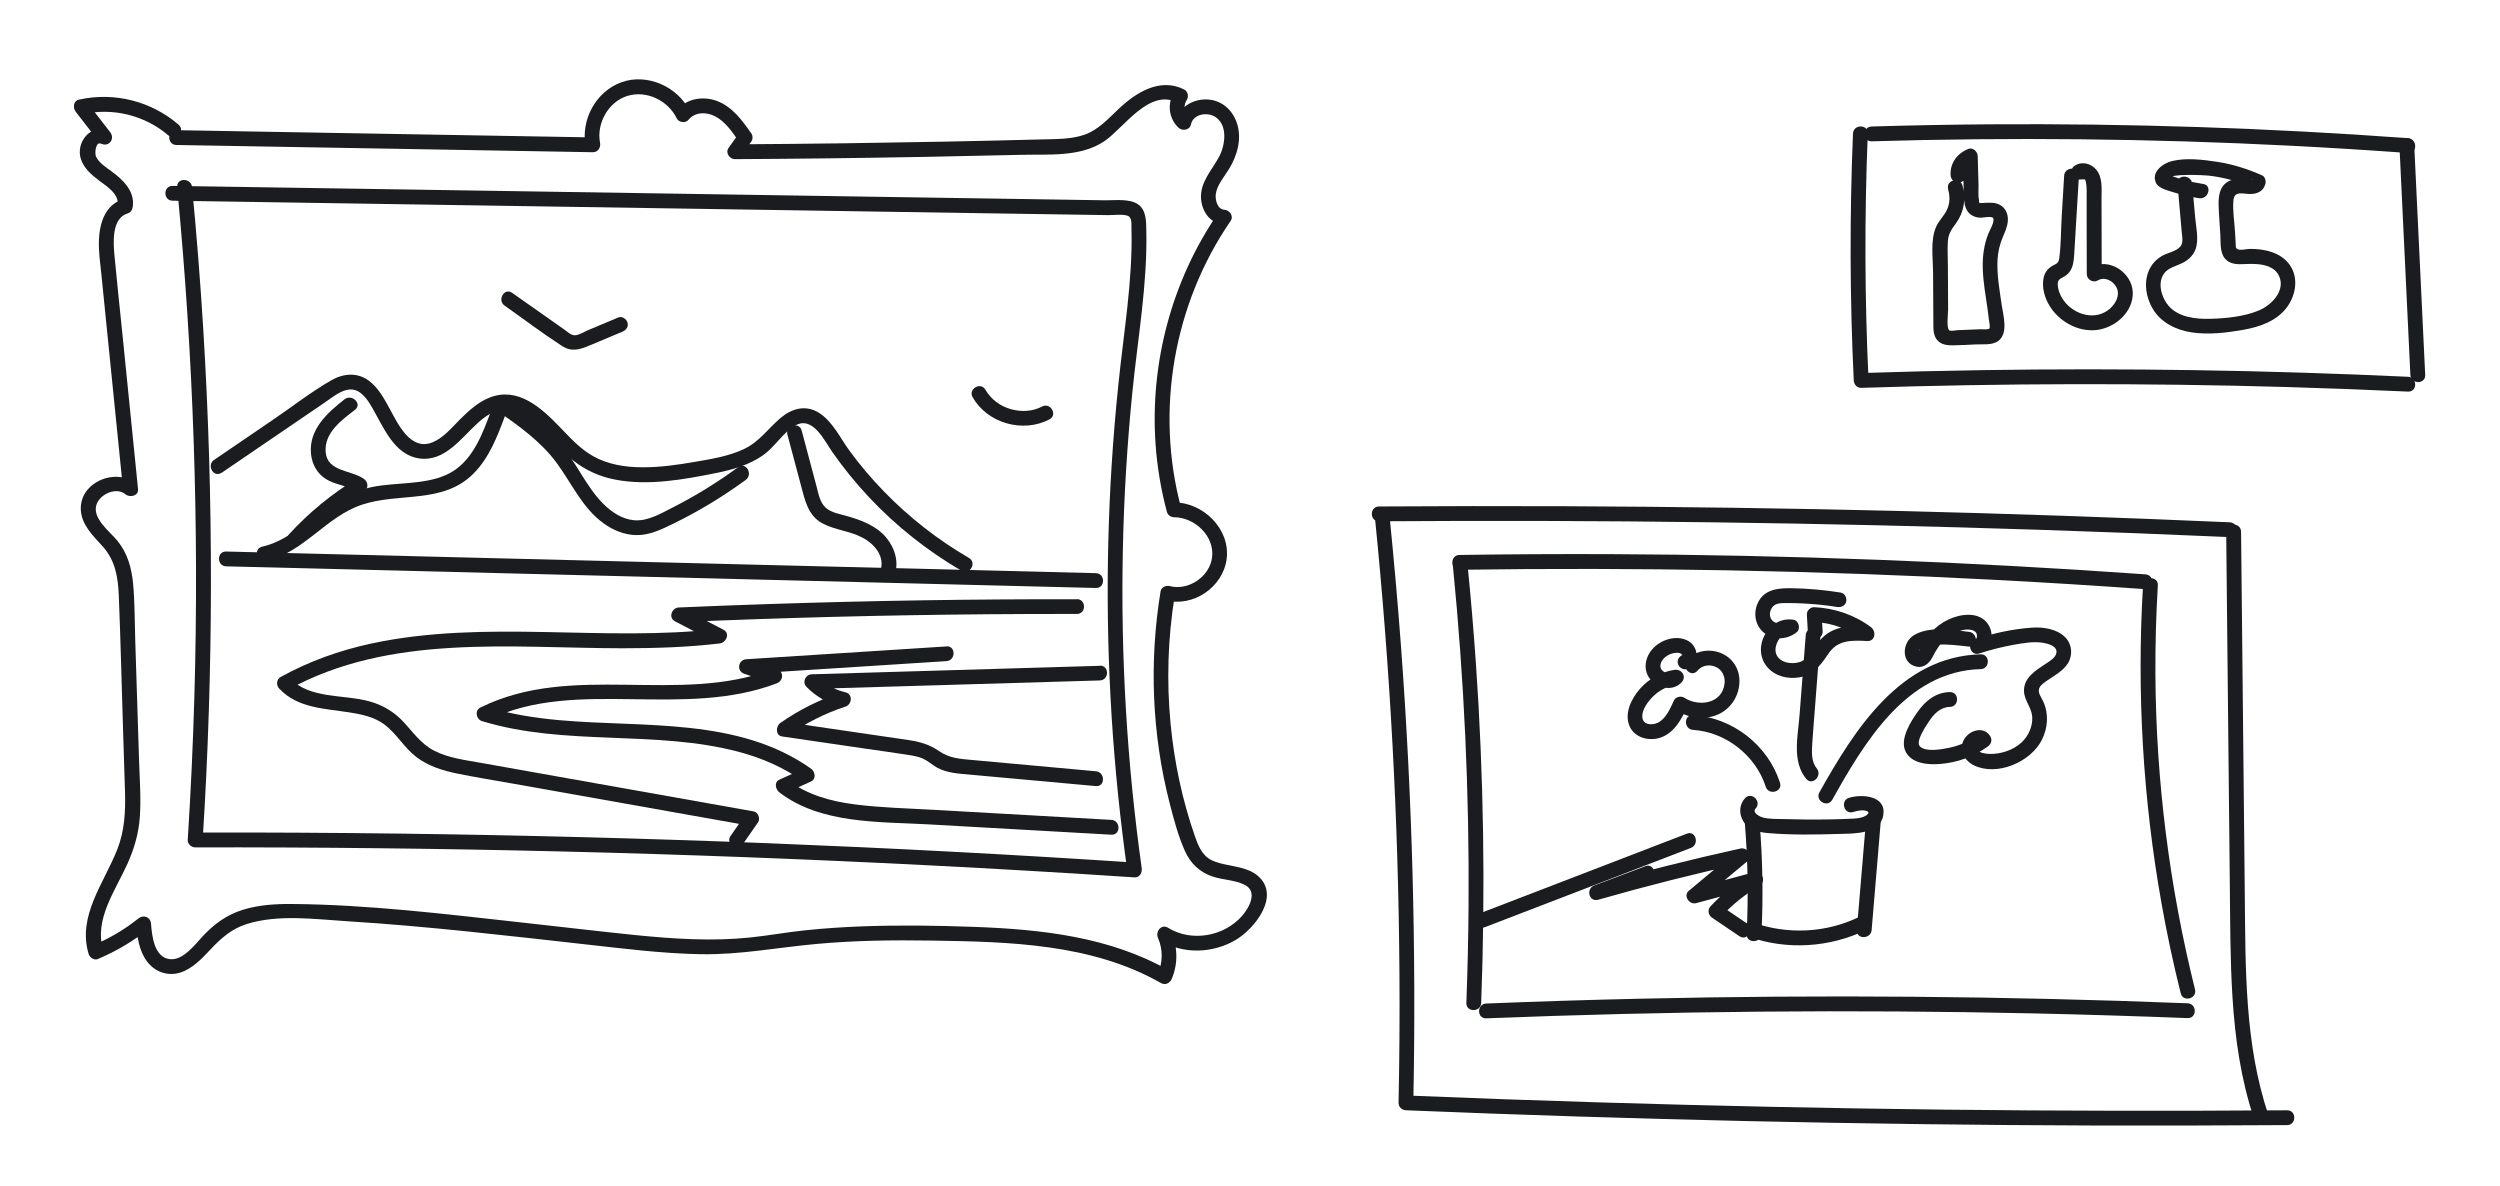 <?xml version="1.0" encoding="UTF-8"?> <svg xmlns="http://www.w3.org/2000/svg" id="Layer_1" data-name="Layer 1" version="1.1" viewBox="0 0 421.74 200"><defs><style> .cls-1 { fill: #1b1c20; stroke-width: 0px; } </style></defs><path class="cls-1" d="M29.88,31.57c2.75,28.55,3.73,57.26,2.91,85.93-.23,8.07-.61,16.14-1.12,24.2-.04.67.61,1.25,1.25,1.25,20.61-.04,41.22.19,61.83.69,20.61.5,41.2,1.28,61.79,2.33,11.62.59,23.24,1.27,34.85,2.04.9.06,1.31-.84,1.21-1.58-2.49-17.75-3.55-35.7-3.18-53.63.18-8.98.73-17.94,1.63-26.88s2.52-17.92,2.33-26.95c-.03-1.55.04-3.46-1.37-4.48s-3.86-.68-5.57-.7c-4.5-.07-8.99-.14-13.49-.21-9.16-.14-18.31-.28-27.47-.42-18.23-.28-36.46-.56-54.69-.85-18.31-.28-36.63-.57-54.94-.85-2.25-.03-4.5-.07-6.74-.1-1.61-.02-1.61,2.48,0,2.5,17.98.28,35.96.56,53.94.83,17.9.28,35.8.55,53.69.83,8.99.14,17.98.28,26.97.42,4.41.07,8.82.14,13.24.2,2.25.03,4.5.07,6.74.1,1.08.02,2.16.03,3.25.05.96.01,2.26-.19,3.2.08.87.24.71,1.36.73,2.11.03,1.15.04,2.3.01,3.44-.05,2.21-.19,4.43-.38,6.63-.39,4.42-1,8.82-1.5,13.23-.99,8.76-1.64,17.56-1.94,26.37-.6,17.54.17,35.12,2.3,52.54.26,2.14.54,4.27.84,6.4l1.21-1.58c-20.57-1.36-41.15-2.44-61.75-3.26-20.6-.81-41.2-1.35-61.81-1.62-11.63-.15-23.27-.21-34.91-.19l1.25,1.25c1.82-28.62,1.86-57.35.11-85.98-.49-8.06-1.13-16.11-1.9-24.15-.15-1.59-2.65-1.6-2.5,0h0Z"></path><path class="cls-1" d="M38.15,95.54c19.05.47,38.1.95,57.14,1.42l57.39,1.43c10.73.27,21.46.53,32.19.8,1.61.04,1.61-2.46,0-2.5-19.05-.47-38.1-.95-57.14-1.42l-57.39-1.43c-10.73-.27-21.46-.53-32.19-.8-1.61-.04-1.61,2.46,0,2.5h0Z"></path><path class="cls-1" d="M37.39,79.76c5.8-3.95,11.6-7.91,17.4-11.86,1.67-1.14,3.94-3.17,5.97-1.66,1.24.92,2,2.48,2.73,3.8,1.64,3,3.47,6.77,7.26,7.3,4.27.6,7.06-3.45,9.84-5.98,1.51-1.37,3.34-2.59,5.48-2.25s3.85,1.96,5.32,3.4c1.76,1.74,3.37,3.64,5.32,5.18,2.07,1.65,4.48,2.72,7.08,3.22,5.57,1.07,11.47,0,16.96-1.1,2.79-.56,5.66-1.37,8.01-3.04,1.99-1.41,3.29-3.78,5.4-4.99,2.97-1.7,4.93,2.6,6.28,4.52,1.87,2.66,3.92,5.2,6.15,7.57,4.56,4.87,9.85,9.05,15.61,12.41,1.39.81,2.65-1.35,1.26-2.16-5.24-3.05-10.03-6.78-14.26-11.13-2.12-2.18-4.1-4.5-5.89-6.95-1.56-2.13-2.85-4.95-5.15-6.4s-4.69-.68-6.57.94c-2.1,1.81-3.52,3.97-6.12,5.19s-5.53,1.68-8.34,2.16-5.78.91-8.71.9-5.82-.45-8.37-1.88c-2.23-1.25-3.95-3.2-5.71-5.01-3.06-3.17-6.97-6.72-11.7-4.89-2,.78-3.6,2.27-5.1,3.76-1.36,1.36-2.75,3.07-4.58,3.81-3.74,1.51-5.85-3.17-7.26-5.74-.93-1.7-1.92-3.52-3.52-4.69-1.92-1.4-4.24-1.2-6.25-.06-3.36,1.92-6.5,4.38-9.7,6.56-3.37,2.3-6.74,4.6-10.12,6.9-1.32.9-.07,3.07,1.26,2.16h0Z"></path><path class="cls-1" d="M132.83,73.3c.77,2.89,1.54,5.78,2.31,8.67.64,2.4,1.17,4.98,3.53,6.28,2.13,1.17,4.67,1.3,6.83,2.45s3.89,3.3,2.96,5.76c-.57,1.51,1.85,2.16,2.41.66.84-2.22.11-4.65-1.36-6.42-1.67-2.02-4.27-2.98-6.72-3.67-1.16-.33-2.53-.54-3.47-1.36-1.02-.89-1.26-2.44-1.59-3.68-.83-3.12-1.66-6.24-2.49-9.36-.41-1.55-2.83-.89-2.41.66h0Z"></path><path class="cls-1" d="M124.53,78.81c-3.52,2.57-7.23,4.87-11.12,6.84-1.96.99-4.16,2.32-6.45,2.11-1.98-.17-3.76-1.35-5.14-2.72-2.94-2.91-4.5-6.91-7.21-10.02s-6.14-5.54-9.5-7.92c-1.32-.93-2.57,1.24-1.26,2.16,3.61,2.55,7.34,5.17,10,8.76s4.35,7.65,7.99,10.28c1.6,1.16,3.53,1.94,5.52,1.97,2.26.04,4.33-1.01,6.31-1.97,4.25-2.08,8.3-4.54,12.13-7.34,1.29-.94.04-3.11-1.26-2.16h0Z"></path><path class="cls-1" d="M82.78,69.47c-1.35,3.63-2.88,7.79-6.29,9.98s-8.12,1.93-12.16,2.45-7.23,2.11-10.41,4.53c-3,2.29-5.91,4.94-9.69,5.79-1.57.35-.91,2.76.66,2.41,6.35-1.43,10.09-7.44,16.11-9.47,6.33-2.14,13.74-.07,18.9-5.29,2.64-2.67,4.02-6.28,5.3-9.73.56-1.51-1.85-2.16-2.41-.66h0Z"></path><path class="cls-1" d="M58.13,67.36c-2.93,2.27-6.09,5.15-5.66,9.24.18,1.74,1.03,3.29,2.54,4.23,1.59.99,3.57,1.04,5.11,2.11v-2.16c-4.2,2.57-8.03,5.71-11.35,9.34-1.08,1.19.68,2.96,1.77,1.77,3.18-3.49,6.81-6.49,10.84-8.95.85-.52.76-1.63,0-2.16-2.15-1.5-6.16-1.19-6.44-4.49s2.7-5.42,4.95-7.16c1.27-.98-.51-2.74-1.77-1.77h0Z"></path><path class="cls-1" d="M181.65,101.09c-17.42-.03-34.83.24-52.24.82-4.97.16-9.95.36-14.92.57-1.17.05-1.79,1.73-.63,2.33,2.3,1.2,4.6,2.39,6.89,3.59l.63-2.33c-19.51,2.3-39.44-1.66-58.78,2.5-5.32,1.15-10.48,2.99-15.25,5.63-.73.4-.79,1.39-.25,1.96,3.08,3.31,7.69,3.37,11.85,4.02,2.05.32,4.21.77,5.91,2.05,2.05,1.54,3.31,3.89,5.35,5.46s4.6,2.35,7.12,2.85c3.02.61,6.07,1.1,9.11,1.64,6.18,1.1,12.36,2.2,18.55,3.3,7.16,1.27,14.32,2.55,21.48,3.82l-.75-1.84c-.83,1.19-1.66,2.39-2.49,3.58-.92,1.32,1.25,2.57,2.16,1.26.83-1.19,1.66-2.39,2.49-3.58.43-.62.01-1.7-.75-1.84-12.36-2.2-24.73-4.4-37.09-6.6-3.01-.54-6.02-1.07-9.03-1.61-2.58-.46-5.32-.8-7.69-1.99s-3.69-3.26-5.45-5.1c-1.56-1.62-3.45-2.69-5.61-3.28-4.33-1.19-10.08-.35-13.39-3.92l-.25,1.96c17.13-9.46,37.51-7.01,56.29-6.98,5.5,0,11.01-.16,16.48-.81,1.11-.13,1.85-1.7.63-2.33-2.3-1.2-4.6-2.39-6.89-3.59l-.63,2.33c17.4-.75,34.81-1.2,52.23-1.34,4.98-.04,9.95-.06,14.93-.05,1.61,0,1.61-2.5,0-2.5h0Z"></path><path class="cls-1" d="M159.66,109.05c-11.25.72-22.51,1.44-33.76,2.16-1.41.09-1.69,2-.33,2.46l4.82,1.63v-2.41c-15.88,6.08-33.85-1.24-49.37,6.48-1,.5-.67,1.99.3,2.28,14.09,4.29,29.15,1.44,43.3,5.18,3.93,1.04,7.62,2.66,10.94,5.01v-2.16l-4.07,1.84c-.96.43-.65,1.66,0,2.16,7.01,5.36,16.83,4.92,25.19,5.39,10.27.58,20.53,1.16,30.8,1.74,1.61.09,1.6-2.41,0-2.5-9.94-.56-19.88-1.12-29.81-1.69-4.47-.25-9-.35-13.45-.92-4.11-.52-8.13-1.64-11.47-4.19v2.16l4.07-1.84c.93-.42.68-1.68,0-2.16-12.27-8.68-28.15-6.91-42.33-8.17-4.24-.37-8.44-1.04-12.51-2.28l.3,2.28c7.52-3.74,16.09-3.66,24.28-3.55s16.69.31,24.49-2.68c1.14-.44,1.22-2,0-2.41-1.61-.54-3.22-1.09-4.82-1.63l-.33,2.46c11.25-.72,22.51-1.44,33.76-2.16,1.6-.1,1.61-2.6,0-2.5h0Z"></path><path class="cls-1" d="M185.53,112.32c-16.2.48-32.4.95-48.59,1.43-1.08.03-1.66,1.35-.88,2.13,1.63,1.66,3.64,2.81,5.9,3.34v-2.41c-3.68,1.21-7.15,2.92-10.32,5.15-.77.54-.87,2.11.3,2.28,4.74.69,9.49,1.39,14.23,2.08,2.26.33,4.53.64,6.78.99.95.15,1.96.29,2.84.71s1.51,1.06,2.32,1.49c1.7.92,3.66,1,5.54,1.17,2.3.21,4.6.42,6.91.63,4.77.43,9.54.87,14.31,1.3,1.6.15,1.59-2.36,0-2.5-4.6-.42-9.21-.84-13.81-1.26-2.3-.21-4.6-.42-6.91-.63-2.1-.19-3.98-.28-5.75-1.52-1.61-1.12-3.26-1.58-5.18-1.86-2.29-.34-4.58-.67-6.87-1.01-4.58-.67-9.16-1.34-13.74-2.01l.3,2.28c3-2.11,6.24-3.76,9.72-4.9,1.12-.37,1.26-2.11,0-2.41-1.87-.44-3.46-1.32-4.8-2.7l-.88,2.13c16.2-.48,32.4-.95,48.59-1.43,1.61-.05,1.61-2.55,0-2.5h0Z"></path><path class="cls-1" d="M85.13,51.56c3.21,2.26,6.35,4.65,9.64,6.78,1.69,1.1,3.05.63,4.78-.1,1.81-.76,3.63-1.52,5.44-2.28.63-.26,1.06-.82.87-1.54-.16-.59-.92-1.13-1.54-.87-1.7.71-3.4,1.43-5.1,2.14-.66.28-1.5.83-2.21.87-.67.04-1.32-.62-1.83-.98-2.93-2.06-5.86-4.12-8.79-6.18-1.32-.93-2.57,1.24-1.26,2.16h0Z"></path><path class="cls-1" d="M164.08,67.01c2.51,4.41,8.51,6.09,12.97,3.73,1.42-.75.16-2.91-1.26-2.16-1.62.86-3.54.94-5.31.43s-3.32-1.65-4.24-3.26c-.79-1.4-2.96-.14-2.16,1.26h0Z"></path><path class="cls-1" d="M30.1,21.01c-4.62-3.96-10.81-5.52-16.75-4.21-1.02.22-1.08,1.41-.55,2.09,1.33,1.71,2.65,3.42,3.98,5.13l1.51-1.96c-2.92-1.33-5.58,1.98-4.64,4.78.52,1.56,1.78,2.65,3.05,3.61,1.45,1.09,3.44,2.27,3.17,4.35l.92-1.21c-3.04.95-3.99,4.02-4.1,6.91-.08,1.99.23,3.99.43,5.96.24,2.38.48,4.77.72,7.15.97,9.62,1.94,19.24,2.91,28.86l2.13-.88c-3.36-2.77-9.4-.26-9.25,4.32.08,2.62,2.08,4.47,3.71,6.29,2.12,2.37,2.57,5.16,2.7,8.25.3,7.34.47,14.68.7,22.02.12,3.72.25,7.44.35,11.16.09,3.33-.07,6.52-1.3,9.65-2.21,5.65-6.77,11.23-4.84,17.64.18.58.9,1.14,1.54.87,3.11-1.31,5.96-3,8.6-5.1l-2.13-.88c.17,2.18.48,4.54,1.82,6.35s3.51,2.56,5.6,1.92,3.75-2.45,5.24-4.03c1.76-1.86,3.51-3.39,6-4.17,5.35-1.68,11.49-.81,16.98-.47,6.77.42,13.52,1.03,20.26,1.72s13.11,1.42,19.66,2.15,13.09,1.57,19.67,1.69,12.98-1.13,19.53-1.73,12.98-.67,19.48-.57c13.07.2,26.99.52,38.65,7.16.77.44,1.53-.01,1.84-.75,1.11-2.66.96-5.51-.2-8.12l-1.71,1.71c3.81,2.35,8.77,2.16,12.6-.06,3.29-1.91,7.79-7.58,3.73-10.93-1.56-1.28-3.71-1.45-5.6-1.89-.92-.21-1.88-.45-2.67-1.01-1.19-.85-1.78-2.32-2.24-3.65-2.14-6.1-3.5-12.53-4.12-18.97-.7-7.25-.47-14.58.71-21.77l-1.54.87c4.63,1.22,9.66-2.2,10.28-6.95.66-5.07-3.96-9.57-8.89-9.56l1.21.92c-4.4-16.42-1.26-34.41,8.36-48.41.57-.83-.21-1.83-1.08-1.88-1.17-.07-1.55-1.69-1.43-2.64.21-1.53,1.39-2.88,2.18-4.15,1.45-2.32,2.29-5.24,1.35-7.92-.81-2.32-2.77-3.92-5.28-3.9-2.19.02-4.4,1.29-4.86,3.55l2.09-.55c-.87-.82-.99-1.96-.35-2.96.35-.54.13-1.42-.45-1.71-4.11-2.08-8.21.54-11.16,3.36-1.69,1.61-3.36,3.44-5.62,4.25s-4.91.74-7.35.81c-11.01.29-22.02.5-33.04.65-6.21.08-12.42.14-18.63.18l1.08,1.88c.57-.8,1.15-1.61,1.72-2.41.24-.33.23-.93,0-1.26-1.53-2.2-3.23-4.56-5.84-5.53-2.23-.83-5-.48-6.57,1.43l1.96.25c-1.97-4.08-7.15-6.4-11.48-4.84s-6.93,6.36-6.04,10.89l1.21-1.58c-18.27-.32-36.54-.63-54.81-.95-5.15-.09-10.3-.18-15.45-.27-1.61-.03-1.61,2.47,0,2.5,18.27.32,36.54.63,54.81.95,5.15.09,10.3.18,15.45.27.86.01,1.36-.81,1.21-1.58-.64-3.26,1.39-6.93,4.61-7.92s6.87.77,8.33,3.8c.33.68,1.47.85,1.96.25,1.1-1.35,2.96-1.38,4.44-.64,1.77.88,2.95,2.66,4.05,4.23v-1.26c-.57.8-1.15,1.61-1.72,2.41s.19,1.89,1.08,1.88c10.77-.06,21.53-.19,32.3-.39,5.3-.1,10.6-.21,15.9-.34,4.67-.12,10.13.44,14.18-2.34,3.24-2.23,7.51-8.86,12.17-6.5l-.45-1.71c-1.23,1.9-.91,4.44.74,5.98.64.6,1.89.41,2.09-.55.36-1.77,2.75-2.16,4.12-1.27,2.17,1.41,1.65,4.84.61,6.75-1.22,2.24-3.22,4.3-3.03,7.04.16,2.23,1.59,4.23,3.93,4.37l-1.08-1.88c-7.76,11.29-11.48,25.24-10.52,38.9.27,3.86.91,7.69,1.91,11.43.14.53.66.92,1.21.92,3.45,0,6.84,3.13,6.42,6.73-.38,3.28-3.99,5.71-7.15,4.88-.6-.16-1.43.2-1.54.87-1.95,11.87-1.47,24.07,1.52,35.73.7,2.71,1.43,5.51,2.58,8.08.95,2.12,2.47,3.58,4.68,4.32,1.75.58,3.76.57,5.41,1.4,2.25,1.12.78,3.84-.45,5.24-3.04,3.47-8.52,4.45-12.47,2.01-1.16-.72-2.18.65-1.71,1.71.89,2.02.79,4.19-.05,6.2l1.84-.75c-9.96-5.66-21.54-6.91-32.79-7.32-6.27-.23-12.56-.32-18.83-.09-3.25.12-6.49.33-9.72.67s-6.22.9-9.34,1.22c-6.39.65-12.82.23-19.19-.41-6.51-.66-13.01-1.45-19.52-2.16-12.72-1.4-25.59-2.98-38.4-3.09-2.8-.03-5.69.14-8.38.98s-4.72,2.32-6.61,4.29c-1.39,1.46-3.43,4.33-5.75,4.03-2.61-.33-2.97-3.95-3.13-5.98-.09-1.14-1.28-1.57-2.13-.88-2.27,1.82-4.81,3.33-7.49,4.46l1.54.87c-1.56-5.16,2.1-10.08,4.11-14.57,1.13-2.52,1.88-5.07,2.08-7.84.23-3.2-.03-6.44-.13-9.64-.22-6.82-.43-13.64-.65-20.45-.1-3.12-.06-6.27-.36-9.37-.26-2.63-.93-5.05-2.61-7.14-1.29-1.6-4.48-3.9-3.5-6.3.68-1.67,3.31-2.83,4.82-1.58.74.61,2.25.3,2.13-.88-.89-8.8-1.77-17.59-2.66-26.39-.44-4.36-.92-8.71-1.32-13.07-.2-2.16-.47-6.19,2.18-7.02.59-.18.84-.63.92-1.21.34-2.63-1.72-4.54-3.65-5.95-.92-.67-2.07-1.4-2.57-2.47-.22-.47-.09-2.59.88-2.15,1.33.61,2.39-.83,1.51-1.96-1.33-1.71-2.65-3.42-3.98-5.13l-.55,2.09c5.02-1.11,10.41.22,14.32,3.57,1.22,1.04,2.99-.72,1.77-1.77h0Z"></path><g><path class="cls-1" d="M245.1,95.49c1.89,19.06,2.78,38.21,2.64,57.36-.04,5.45-.17,10.89-.37,16.34-.06,1.61,2.44,1.61,2.5,0,.72-19.14.43-38.31-.9-57.42-.38-5.44-.84-10.86-1.38-16.29-.16-1.59-2.66-1.6-2.5,0h0Z"></path><path class="cls-1" d="M250.72,171.79c30.81-1.22,61.65-1.51,92.47-.83,8.62.19,17.23.46,25.85.79,1.61.06,1.61-2.44,0-2.5-30.81-1.21-61.65-1.47-92.47-.77-8.62.19-17.23.47-25.85.81-1.6.06-1.61,2.56,0,2.5h0Z"></path><path class="cls-1" d="M246.2,96.12c30.15-.44,60.3.12,90.41,1.7,8.44.44,16.87.97,25.3,1.57,1.61.11,1.6-2.39,0-2.5-30.07-2.14-60.22-3.28-90.36-3.41-8.45-.03-16.9.01-25.34.14-1.61.02-1.61,2.52,0,2.5h0Z"></path><path class="cls-1" d="M361.52,98.75c-1.08,17.99-.02,36.08,3.15,53.82.9,5.04,1.97,10.04,3.21,15,.39,1.56,2.8.9,2.41-.66-4.32-17.35-6.57-35.18-6.68-53.06-.03-5.04.11-10.07.41-15.1.1-1.61-2.4-1.6-2.5,0h0Z"></path><path class="cls-1" d="M284.59,112.86c2.24-.88,2.07-3.89-.03-4.86-1.96-.91-4.51-.03-5.86,1.56s-1.55,3.86-.01,5.35c1.34,1.3,3.65,1.67,5,.18.89-.99-.01-2.27-1.22-2.09-2.19.33-4.29,1.48-5.76,3.14s-2.8,4.22-1.77,6.45c.88,1.89,3.25,2.47,5.12,1.86,2.32-.76,3.53-2.98,4.5-5.05l-1.71.45c2.03,1.32,4.7,1.67,6.94.69,2.13-.92,3.51-3.01,3.64-5.32s-1.12-4.26-3.2-5.08c-1.91-.75-4.31-.39-5.66,1.24-1.02,1.23.74,3.01,1.77,1.77.77-.93,2.05-1.13,3.14-.63s1.59,1.68,1.44,2.84c-.43,3.38-4.36,3.93-6.81,2.33-.53-.34-1.43-.14-1.71.45-.63,1.34-1.35,3.14-2.78,3.8-.85.4-2.34.39-2.54-.78-.23-1.39,1-2.94,1.94-3.82,1.14-1.07,2.57-1.7,4.11-1.93l-1.22-2.09c-.36.4-.88.28-1.33-.07-.57-.44-.6-1.06-.27-1.67.41-.77,1.31-1.3,2.16-1.42.33-.05.87-.08,1.15.14.22.17,0,.26.31.14-.63.25-1.07.84-.87,1.54.16.6.91,1.12,1.54.87h0Z"></path><path class="cls-1" d="M285.63,123.13c5.51.36,10.56,4.33,12.24,9.58.49,1.53,2.9.87,2.41-.66-2.04-6.36-8-10.99-14.66-11.42-1.61-.1-1.6,2.4,0,2.5h0Z"></path><path class="cls-1" d="M294.4,134.63c-1.02,1.09-1.08,2.64-.32,3.9.88,1.46,2.61,1.88,4.2,2.01,3.99.34,8.06.26,12.06.14,2.38-.07,6.77.06,7.35-3.09.62-3.37-3.53-3.67-5.75-3.01-1.54.45-.88,2.87.66,2.41.66-.19,1.43-.39,2.12-.23.57.13.64.4.17.75-.61.45-1.51.55-2.24.59-1.33.07-2.66.1-4,.13-2.53.05-5.05.03-7.58-.05-1.2-.04-2.49.03-3.66-.26-.48-.12-1.9-.81-1.25-1.51,1.1-1.17-.66-2.94-1.77-1.77h0Z"></path><path class="cls-1" d="M294.34,138.79c.52,6.24.62,12.51.31,18.77-.08,1.61,2.42,1.6,2.5,0,.31-6.26.21-12.52-.31-18.77-.13-1.59-2.63-1.61-2.5,0h0Z"></path><path class="cls-1" d="M295.02,158.03c6.45,2.29,13.62,1.82,19.78-1.14,1.45-.7.18-2.85-1.26-2.16-5.57,2.68-12.04,2.95-17.85.89-1.52-.54-2.17,1.88-.66,2.41h0Z"></path><path class="cls-1" d="M314.81,138.17c-.52,6.24-1.05,12.48-1.57,18.72-.13,1.6,2.37,1.59,2.5,0,.52-6.24,1.05-12.48,1.57-18.72.13-1.6-2.37-1.59-2.5,0h0Z"></path><path class="cls-1" d="M309.09,134.92c5.41-9.64,12.53-21.72,25.04-22.04,1.61-.04,1.61-2.54,0-2.5-13.53.35-21.31,12.77-27.2,23.28-.79,1.4,1.37,2.67,2.16,1.26h0Z"></path><path class="cls-1" d="M332.17,106.59c-2.86-.33-6.69-1.02-9.31.57-2,1.21-2.24,4.72.44,5.3,1.25.27,2.18-.59,2.71-1.62.63-1.23,1.27-2.31,2.37-3.19.98-.78,2.29-1.46,3.57-1.45.53,0,1.22.12,1.47.65.13.27.16.87-.19.98l.66,2.41c1.87-.61,3.78-1.1,5.72-1.45,1.64-.29,3.45-.64,5.12-.34.82.15,2.34.55,2.18,1.66-.12.84-1.14,1.42-1.77,1.84-1.67,1.11-3.79,2.36-3.7,4.66.06,1.57,1.29,2.76,1.39,4.33s-.64,3.25-1.84,4.34c-1.43,1.29-3.48,1.96-5.39,1.9-.59-.02-1.74-.13-2.05-.75-.16-.32-.09-.24.02-.54.03-.08.17-.12.21-.18.08-.11-.1-.17.05.02l.25-1.96c-1.65,1.19-3.46,2.03-5.46,2.42-1.14.22-3.75.71-4.73-.27-.81-.81.98-3.4,1.5-4.19.82-1.27,1.94-2.45,3.55-2.48s1.61-2.52,0-2.5c-2.35.04-4.1,1.44-5.41,3.29-1.19,1.66-3.08,4.63-2.08,6.71s3.8,2.29,5.83,2.13c2.91-.23,5.69-1.24,8.06-2.95.7-.51.79-1.29.25-1.96-1.15-1.44-3.26-.75-4.16.61-1.15,1.74-.14,3.7,1.59,4.54,3.89,1.88,9.55-.58,11.42-4.28,1.03-2.03,1.21-4.41.25-6.5-.31-.69-1-1.49-.66-2.28.25-.57.92-.98,1.41-1.32,1.22-.83,2.62-1.58,3.42-2.87.86-1.39.68-3.23-.49-4.39-1.41-1.4-3.7-1.73-5.59-1.6-3.24.22-6.48.94-9.56,1.95-1.52.5-.88,2.9.66,2.41,2.07-.66,2.67-3.2,1.5-4.94-1.49-2.21-4.63-1.76-6.69-.79-2.31,1.09-3.96,3.05-5.01,5.34.14.16.17.15.09,0-.08-.12-.06-.23.07-.34.11-.22.5-.34.71-.42.72-.27,1.52-.32,2.27-.35,1.78-.08,3.56.13,5.32.34,1.6.18,1.58-2.32,0-2.5h0Z"></path><path class="cls-1" d="M306.48,129.62c-.98-1.18-.84-2.9-.75-4.33.13-2.02.31-4.03.46-6.05.31-4.03.62-8.06.93-12.09.12-1.6-2.38-1.6-2.5,0-.35,4.49-.69,8.97-1.04,13.46-.27,3.48-1.32,7.84,1.12,10.78,1.03,1.24,2.79-.54,1.77-1.77h0Z"></path><path class="cls-1" d="M310.57,99.97c-2.8-.44-5.62-.71-8.45-.74-2.19-.03-4.49.21-5.55,2.41-.87,1.8-.49,4.02,1.16,5.22s3.84,1.03,5.38-.22c.7-.56.34-1.95-.55-2.09-4.21-.68-7.19,4.71-4.44,7.97,1.31,1.55,3.46,2.08,5.4,1.75,2.28-.38,3.55-1.94,4.76-3.76.74-1.1,1.54-1.86,2.85-2.19s2.59-.24,3.88-.18c1.36.06,1.53-1.65.63-2.33-2.78-2.08-6.12-3.22-9.58-3.38-.65-.03-1.29.6-1.25,1.25.05.94.1,1.88.16,2.82.09,1.6,2.59,1.61,2.5,0-.05-.94-.1-1.88-.16-2.82l-1.25,1.25c3.04.14,5.89,1.22,8.32,3.04l.63-2.33c-2.35-.11-4.93-.1-6.91,1.36-1.05.77-1.71,1.86-2.43,2.92-.55.81-1.16,1.48-2.11,1.78-1.42.44-3.63.06-4-1.65-.27-1.27.81-3.33,2.32-3.09l-.55-2.09c-.68.55-1.9.38-2.44-.29-.58-.73-.3-1.97.44-2.48.56-.38,1.31-.36,1.96-.37.95,0,1.91.02,2.86.07,1.93.09,3.84.29,5.75.59.67.11,1.34-.17,1.54-.87.17-.59-.21-1.43-.87-1.54h0Z"></path><path class="cls-1" d="M250.5,156.41c11.58-4.46,23.16-8.91,34.74-13.37,1.49-.57.84-2.99-.66-2.41-11.58,4.46-23.16,8.91-34.74,13.37-1.49.57-.84,2.99.66,2.41h0Z"></path><path class="cls-1" d="M277.58,146.12l-8.62,3.25c-1.48.56-.91,2.86.66,2.41,8.16-2.33,16.38-4.41,24.67-6.23l-1.22-2.09c-2.72,2.27-5.45,4.54-8.17,6.81-1,.83.08,2.4,1.22,2.09,3.47-.93,6.94-1.87,10.41-2.8l-.96-2.28c-2.58,1.53-4.93,3.4-6.99,5.58-.58.61-.42,1.51.25,1.96,1.54,1.04,3.07,2.08,4.61,3.12,1.34.9,2.59-1.26,1.26-2.16-1.54-1.04-3.07-2.08-4.61-3.12l.25,1.96c1.92-2.03,4.07-3.76,6.48-5.19,1.22-.72.42-2.66-.96-2.28-3.47.93-6.94,1.87-10.41,2.8l1.22,2.09c2.72-2.27,5.45-4.54,8.17-6.81,1.03-.86-.1-2.33-1.22-2.09-8.29,1.82-16.51,3.89-24.67,6.23l.66,2.41c2.87-1.08,5.74-2.17,8.62-3.25,1.49-.56.85-2.98-.66-2.41h0Z"></path><path class="cls-1" d="M231.93,87.17c2.59,25.62,3.98,51.35,4.15,77.1.05,7.26,0,14.52-.15,21.78-.01.7.58,1.22,1.25,1.25,19.28.79,38.56,1.4,57.85,1.83,19.37.43,38.75.68,58.12.74,10.89.03,21.79,0,32.68-.07,1.61-.01,1.61-2.51,0-2.5-19.29.14-38.59.11-57.88-.11s-38.75-.63-58.12-1.22c-10.89-.33-21.78-.72-32.66-1.17l1.25,1.25c.52-25.74-.17-51.5-2.09-77.18-.54-7.24-1.18-14.48-1.91-21.7-.16-1.59-2.66-1.6-2.5,0h0Z"></path><path class="cls-1" d="M232.62,87.94c18.69-.13,37.39-.08,56.08.17,18.61.24,37.22.67,55.82,1.28,10.55.35,21.09.75,31.63,1.22,1.61.07,1.61-2.43,0-2.5-18.68-.82-37.36-1.46-56.05-1.92-18.6-.45-37.21-.71-55.82-.79-10.55-.04-21.1-.03-31.65.04-1.61.01-1.61,2.51,0,2.5h0Z"></path><path class="cls-1" d="M375.55,89.69c.14,13.33.27,26.66.41,39.99.07,6.5.13,13,.2,19.5.07,6.35.05,12.7.45,19.04.43,6.93,1.41,13.85,3.62,20.45.51,1.52,2.92.87,2.41-.66-3.96-11.86-3.83-24.47-3.95-36.82-.13-13.08-.27-26.16-.4-39.24-.08-7.42-.15-14.83-.23-22.25-.02-1.61-2.52-1.61-2.5,0h0Z"></path></g><path class="cls-1" d="M312.59,22.54c-.57,13.88-.53,27.77.13,41.64.03.66.55,1.27,1.25,1.25,23.93-.78,47.89-.83,71.82-.14,6.81.2,13.63.46,20.44.77,1.61.07,1.6-2.43,0-2.5-23.92-1.11-47.87-1.49-71.81-1.12-6.82.1-13.63.27-20.45.49l1.25,1.25c-.66-13.87-.7-27.77-.13-41.64.07-1.61-2.43-1.61-2.5,0h0Z"></path><path class="cls-1" d="M315.74,23.84c23.54-.7,47.11-.46,70.63.74,6.63.34,13.25.75,19.86,1.23,1.61.12,1.6-2.38,0-2.5-23.49-1.72-47.04-2.5-70.59-2.34-6.63.05-13.27.17-19.9.37-1.61.05-1.61,2.55,0,2.5h0Z"></path><path class="cls-1" d="M404.77,24.49c.62,12.92,1.23,25.84,1.85,38.76.08,1.6,2.58,1.61,2.5,0-.62-12.92-1.23-25.84-1.85-38.76-.08-1.6-2.58-1.61-2.5,0h0Z"></path><path class="cls-1" d="M328.64,31.97c.33,1.13.32,2.29-.18,3.38s-1.36,1.83-1.83,2.88c-1.01,2.26-.55,5.19-.53,7.59.02,2.87.03,5.74.05,8.61,0,1.04-.05,2.18.7,3,.68.74,1.69.84,2.63.83,1.29-.02,2.58-.1,3.87-.16,1.14-.05,2.66.15,3.66-.52,1.87-1.25.92-4.39.66-6.19-.36-2.53-.84-5.08-.69-7.65.08-1.29.37-2.52.87-3.71.39-.93.83-1.86.87-2.88s-.35-1.96-1.2-2.5c-.9-.58-1.91-.46-2.92-.42-.07,0-.49.06-.58.01-.33-.17-.08-.04-.18-.51-.16-.76-.05-1.68-.07-2.47-.05-1.64-.09-3.29-.14-4.93-.02-.74-.79-1.52-1.58-1.21-1.87.74-3.12,2.4-2.99,4.46.1,1.6,2.6,1.61,2.5,0-.05-.87.28-1.71,1.16-2.05l-1.58-1.21c.07,2.51.05,5.05.22,7.56.11,1.69,1.07,2.81,2.81,2.85.39,0,1.78-.33,2.05.05.36.5-.56,2.08-.75,2.53-.81,1.95-1.06,4.05-.98,6.15.08,2.28.5,4.54.82,6.79.08.56.15,1.11.21,1.67.02.18.25,1.33.09,1.5-.21.23-1.27.11-1.52.12-.73.03-1.45.06-2.18.09-.56.02-1.13.05-1.69.07-.3.01-1.12.2-1.37.03-.55-.38-.2-2.89-.21-3.54-.01-2.46-.03-4.92-.04-7.38,0-1.38-.1-2.79,0-4.17.09-1.26.7-2.06,1.41-3.04,1.33-1.85,1.68-4.14,1.05-6.32-.45-1.54-2.86-.89-2.41.66h0Z"></path><path class="cls-1" d="M348.21,29.66l-.41,6.89c-.14,2.33-.1,4.75-.42,7.05-.14.99-.72.93-1.45,1.44-.64.45-1.04,1.1-1.19,1.87-.32,1.56.18,3.31.99,4.65,1.6,2.64,4.75,4.44,7.87,4.12s6.28-2.97,6.19-6.34-4.08-6.03-7.12-4.2l1.88,1.08c0-4.25-.02-8.49-.03-12.74,0-1.58.21-3.48-.85-4.81-.89-1.11-2.47-1.52-3.69-.71-.97.65-.68,2.38.63,2.33.44-.02.89-.04,1.33-.05,1.6-.07,1.61-2.57,0-2.5-.44.02-.89.04-1.33.05l.63,2.33c.9-.6.77,2.57.77,2.87,0,1.47,0,2.94,0,4.41,0,2.94.01,5.88.02,8.82,0,.94,1.06,1.57,1.88,1.08,1.15-.69,2.6.08,3.15,1.21.7,1.44-.35,3.06-1.53,3.88-2.57,1.79-6.14.43-7.66-2.1-.38-.62-.64-1.31-.72-2.04-.11-1.03.25-1.14,1.02-1.57,1.46-.81,1.64-2.21,1.74-3.74.27-4.43.53-8.86.8-13.29.1-1.61-2.4-1.6-2.5,0h0Z"></path><path class="cls-1" d="M367.33,30.95c.15,1.75.31,3.5.46,5.25.08.95.17,1.91.25,2.86.07.75.31,1.8-.16,2.45-.66.9-2.25,1.13-3.17,1.67-.99.58-1.76,1.42-2.21,2.48-.89,2.07-.47,4.56.67,6.45,1.41,2.35,3.96,3.58,6.6,3.97,2.87.42,5.82.06,8.66-.44s5.74-1.51,7.46-3.94c1.43-2.02,1.87-4.84.41-6.97s-4.3-2.78-6.79-2.74c-.52,0-1.48.28-1.98.07-.47-.2-.34-.5-.38-1.01-.05-.64-.08-1.29-.11-1.94-.1-1.74-.44-3.62-.26-5.36.16-1.65,1.66-1,2.87-1.02s2.21-.51,2.52-1.74c.12-.49-.07-1.19-.57-1.41-2.44-1.08-4.97-1.89-7.62-2.29-2.39-.36-5.18-.7-7.56-.12-1.55.37-3.59,1.87-2.7,3.71.47.96,2.18,1.3,3.12,1.61,1.36.44,2.74.74,4.16.95,1.57.23,2.25-2.18.66-2.41-2.12-.31-4.19-.85-6.16-1.7l.57.75c-.22-.83,5.8-.53,6.46-.46,2.68.3,5.34,1.04,7.8,2.13l-.57-1.41c.07-.29.46-.02-.11-.09-.17-.02-.37-.01-.54-.02-.48-.03-.96-.09-1.45-.07-1.12.05-2.19.44-2.8,1.44-.54.89-.62,1.99-.59,3.01.05,1.67.2,3.34.29,5.01.08,1.27-.1,2.95.77,3.99.78.94,2.02,1.01,3.15.95,1.99-.11,5.03-.15,6,2.03,1.11,2.49-1.33,4.91-3.41,5.78-2.49,1.04-5.5,1.34-8.18,1.41-2.42.07-5.36-.23-7.05-2.18-1.2-1.38-1.96-3.92-.73-5.52.71-.92,1.99-1.19,2.99-1.68,1.23-.6,2.16-1.54,2.44-2.91.31-1.52-.08-3.25-.22-4.78l-.51-5.72c-.14-1.59-2.64-1.6-2.5,0h0Z"></path></svg> 